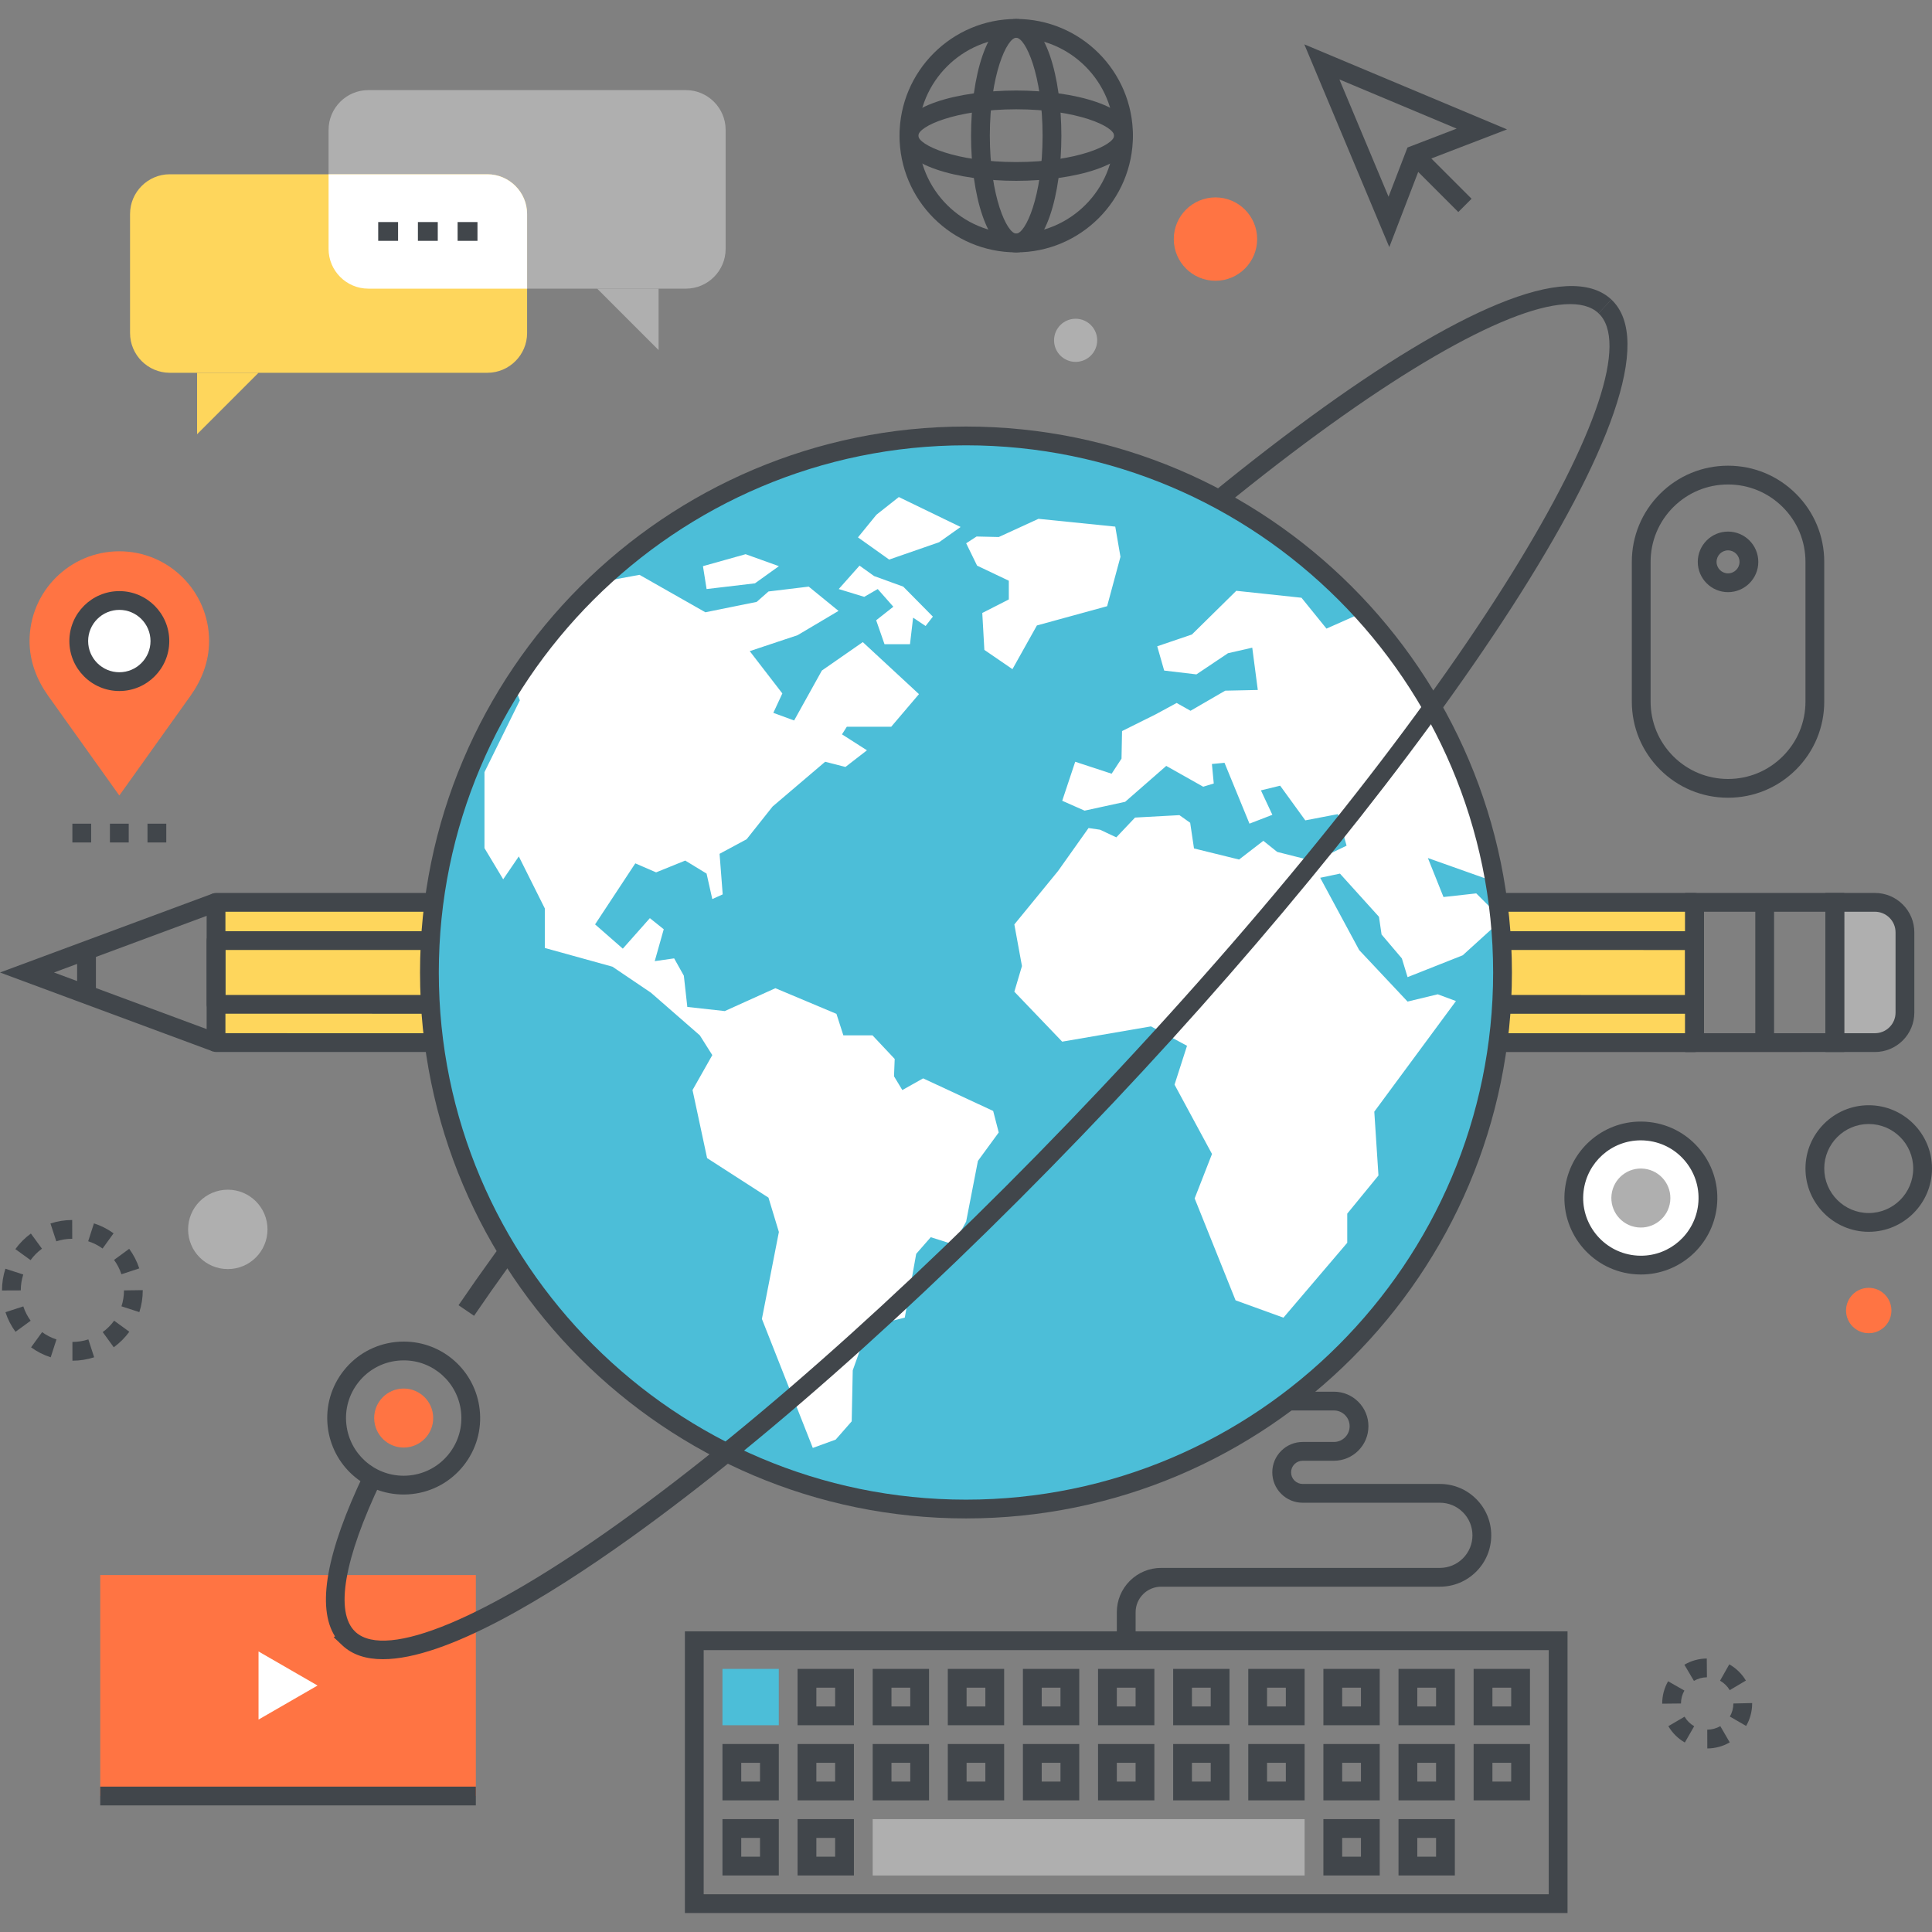 <?xml version="1.0" encoding="utf-8"?>
<!-- Generator: Adobe Illustrator 16.0.0, SVG Export Plug-In . SVG Version: 6.00 Build 0)  -->
<!DOCTYPE svg PUBLIC "-//W3C//DTD SVG 1.1//EN" "http://www.w3.org/Graphics/SVG/1.1/DTD/svg11.dtd">
<svg version="1.1" id="Layer_1" xmlns="http://www.w3.org/2000/svg" xmlns:xlink="http://www.w3.org/1999/xlink" x="0px" y="0px"
	 width="355px" height="355px" viewBox="0 0 355 355" enable-background="new 0 0 355 355" xml:space="preserve">
<rect x="0" y="0" width="355" height="355" fill="#808080" stroke="none"/>
<g>
	<g>
		<g>
			<g>
				<g>
					<rect x="134.475" y="308.381" fill="#4CBED8" width="6.901" height="6.901"/>
					<path fill="#4CBED8" d="M143.102,317.008H132.75v-10.353h10.352V317.008z M136.2,313.557h3.451v-3.45H136.2V313.557z"/>
				</g>
				<path fill="#41464B" d="M156.904,317.008h-10.352v-10.353h10.352V317.008z M150.003,313.557h3.451v-3.45h-3.451V313.557z"/>
				<path fill="#41464B" d="M170.707,317.008h-10.352v-10.353h10.352V317.008z M163.806,313.557h3.451v-3.45h-3.451V313.557z"/>
				<path fill="#41464B" d="M184.509,317.008h-10.351v-10.353h10.351V317.008z M177.608,313.557h3.45v-3.45h-3.45V313.557z"/>
				<path fill="#41464B" d="M198.312,317.008H187.96v-10.353h10.352V317.008z M191.41,313.557h3.451v-3.45h-3.451V313.557z"/>
				<path fill="#41464B" d="M212.114,317.008h-10.352v-10.353h10.352V317.008z M205.213,313.557h3.451v-3.45h-3.451V313.557z"/>
				<path fill="#41464B" d="M225.917,317.008h-10.352v-10.353h10.352V317.008z M219.016,313.557h3.451v-3.45h-3.451V313.557z"/>
				<path fill="#41464B" d="M239.72,317.008h-10.352v-10.353h10.352V317.008z M232.818,313.557h3.451v-3.45h-3.451V313.557z"/>
				<path fill="#41464B" d="M253.522,317.008h-10.352v-10.353h10.352V317.008z M246.621,313.557h3.451v-3.45h-3.451V313.557z"/>
				<path fill="#41464B" d="M267.325,317.008h-10.352v-10.353h10.352V317.008z M260.424,313.557h3.451v-3.45h-3.451V313.557z"/>
				<path fill="#41464B" d="M281.128,317.008h-10.352v-10.353h10.352V317.008z M274.227,313.557h3.451v-3.45h-3.451V313.557z"/>
			</g>
			<g>
				<path fill="#41464B" d="M143.102,330.811H132.75v-10.353h10.352V330.811z M136.2,327.359h3.451v-3.45H136.2V327.359z"/>
				<path fill="#41464B" d="M156.904,330.811h-10.352v-10.353h10.352V330.811z M150.003,327.359h3.451v-3.45h-3.451V327.359z"/>
				<path fill="#41464B" d="M170.707,330.811h-10.352v-10.353h10.352V330.811z M163.806,327.359h3.451v-3.45h-3.451V327.359z"/>
				<path fill="#41464B" d="M184.509,330.811h-10.351v-10.353h10.351V330.811z M177.608,327.359h3.45v-3.45h-3.45V327.359z"/>
				<path fill="#41464B" d="M198.312,330.811H187.96v-10.353h10.352V330.811z M191.41,327.359h3.451v-3.45h-3.451V327.359z"/>
				<path fill="#41464B" d="M212.114,330.811h-10.352v-10.353h10.352V330.811z M205.213,327.359h3.451v-3.45h-3.451V327.359z"/>
				<path fill="#41464B" d="M225.917,330.811h-10.352v-10.353h10.352V330.811z M219.016,327.359h3.451v-3.45h-3.451V327.359z"/>
				<path fill="#41464B" d="M239.72,330.811h-10.352v-10.353h10.352V330.811z M232.818,327.359h3.451v-3.45h-3.451V327.359z"/>
				<path fill="#41464B" d="M253.522,330.811h-10.352v-10.353h10.352V330.811z M246.621,327.359h3.451v-3.45h-3.451V327.359z"/>
				<path fill="#41464B" d="M267.325,330.811h-10.352v-10.353h10.352V330.811z M260.424,327.359h3.451v-3.45h-3.451V327.359z"/>
				<path fill="#41464B" d="M281.128,330.811h-10.352v-10.353h10.352V330.811z M274.227,327.359h3.451v-3.45h-3.451V327.359z"/>
			</g>
			<g>
				<path fill="#41464B" d="M143.102,344.613H132.75v-10.353h10.352V344.613z M136.2,341.162h3.451v-3.45H136.2V341.162z"/>
				<path fill="#41464B" d="M156.904,344.613h-10.352v-10.353h10.352V344.613z M150.003,341.162h3.451v-3.45h-3.451V341.162z"/>
				<path fill="#41464B" d="M253.522,344.613h-10.352v-10.353h10.352V344.613z M246.621,341.162h3.451v-3.45h-3.451V341.162z"/>
				<path fill="#41464B" d="M267.325,344.613h-10.352v-10.353h10.352V344.613z M260.424,341.162h3.451v-3.45h-3.451V341.162z"/>
			</g>
		</g>
		<g>
			<rect x="162.08" y="335.986" fill="#AFAFAF" width="75.914" height="6.901"/>
			<path fill="#AFAFAF" d="M239.72,344.613h-79.365v-10.353h79.365V344.613z M163.806,341.162h72.464v-3.45h-72.464V341.162z"/>
		</g>
		<path fill="#41464B" d="M288.029,351.515H125.848v-51.761h162.181V351.515z M129.299,348.063h155.28v-44.858h-155.28V348.063z"/>
		<path fill="#41464B" d="M208.664,301.479h-3.451v-5.228c0-2.178,0.848-4.225,2.386-5.766c1.543-1.54,3.59-2.388,5.768-2.388
			h51.205c1.601,0,3.103-0.624,4.234-1.754c1.131-1.131,1.753-2.635,1.753-4.234c0-1.599-0.622-3.103-1.754-4.234
			c-1.131-1.131-2.633-1.753-4.233-1.753h-25.21c-1.49,0-2.892-0.581-3.945-1.635c-1.055-1.055-1.637-2.457-1.637-3.947
			s0.582-2.893,1.637-3.947c1.054-1.054,2.455-1.635,3.945-1.635h5.736c0.774,0,1.501-0.301,2.046-0.848
			c0.549-0.547,0.849-1.274,0.849-2.047s-0.3-1.5-0.849-2.047c-0.545-0.547-1.271-0.848-2.046-0.848h-23.011
			c-2.103,0-4.08-0.82-5.566-2.307c-1.484-1.482-2.305-3.46-2.305-5.564s0.82-4.083,2.307-5.567
			c1.484-1.486,3.462-2.305,5.564-2.305h19.721c0.483,0,0.938-0.188,1.28-0.529c0.341-0.343,0.529-0.798,0.529-1.279
			c0-0.483-0.188-0.939-0.531-1.282c-0.341-0.341-0.795-0.527-1.278-0.527h-10.216c-1.523,0-2.956-0.593-4.032-1.672
			c-1.078-1.078-1.671-2.511-1.671-4.032v-4.059h3.45v4.059c0,0.602,0.235,1.167,0.661,1.593c0.425,0.426,0.991,0.66,1.592,0.66
			h10.216c1.403,0,2.725,0.547,3.718,1.539c0.996,0.997,1.543,2.318,1.543,3.722c0,1.402-0.547,2.724-1.541,3.719
			c-0.995,0.993-2.316,1.54-3.72,1.54h-19.721c-1.18,0-2.291,0.461-3.125,1.295c-0.836,0.835-1.296,1.944-1.296,3.127
			c0,1.182,0.46,2.291,1.294,3.123c0.836,0.838,1.947,1.298,3.127,1.298h23.011c1.697,0,3.289,0.66,4.487,1.858
			c1.199,1.199,1.858,2.794,1.858,4.486s-0.659,3.287-1.858,4.486c-1.198,1.198-2.79,1.858-4.487,1.858h-5.736
			c-0.567,0-1.103,0.222-1.506,0.624c-0.402,0.402-0.625,0.938-0.625,1.508c0,0.568,0.223,1.104,0.625,1.508
			c0.403,0.402,0.938,0.624,1.506,0.624h25.21c2.521,0,4.892,0.979,6.675,2.763s2.763,4.154,2.763,6.675
			c0,2.522-0.981,4.893-2.763,6.674c-1.783,1.783-4.153,2.766-6.675,2.766h-51.205c-1.256,0-2.438,0.488-3.325,1.376
			s-1.377,2.07-1.377,3.326V301.479z"/>
	</g>
	<g>
		<rect x="18.419" y="289.412" fill="#FF7443" width="69.014" height="40.602"/>
		<polygon fill="#FFFFFF" points="47.505,303.453 58.35,309.712 47.505,315.968 		"/>
		<rect x="18.419" y="328.288" fill="#41464B" width="69.014" height="3.45"/>
	</g>
	<g>
		
			<rect x="39.697" y="165.802" transform="matrix(-1 -2.160867e-005 2.160867e-005 -1 351.066 357.383)" fill="#FED65C" width="271.676" height="25.775"/>
		<path fill="#AFAFAF" d="M350.028,171.326c0-1.416-0.534-2.824-1.614-3.904c-1.08-1.075-2.493-1.618-3.905-1.618l-7.365,0.002
			v25.772h7.363c1.414-0.002,2.825-0.539,3.907-1.621c1.078-1.077,1.612-2.49,1.614-3.905V171.326z"/>
		<g>
			<polygon fill="#41464B" points="39.097,193.191 0,178.694 39.097,164.187 40.297,167.422 9.922,178.692 40.297,189.957 			"/>
			<rect x="14.173" y="174.635" fill="#41464B" width="3.451" height="8.114"/>
			<path fill="#41464B" d="M311.373,193.306L39.697,193.3c-0.953,0-1.725-0.774-1.725-1.726v-25.77c0-0.457,0.182-0.896,0.505-1.22
				c0.324-0.323,0.763-0.505,1.22-0.505l271.676,0.001c0.953,0,1.726,0.773,1.726,1.725v25.775c0,0.456-0.181,0.896-0.505,1.219
				C312.271,193.122,311.832,193.306,311.373,193.306z M41.422,189.849l268.226,0.006v-22.324L41.422,167.53V189.849z"/>
			<path fill="#41464B" d="M311.371,186.277L311.371,186.277L39.699,186.27c-0.953,0-1.725-0.772-1.725-1.726l-0.002-11.711
				c0-0.458,0.182-0.897,0.505-1.221c0.324-0.323,0.763-0.505,1.22-0.505l271.676,0.004c0.459,0,0.897,0.182,1.221,0.505
				c0.324,0.324,0.505,0.763,0.505,1.221l-0.002,11.715C313.097,185.505,312.324,186.277,311.371,186.277z M41.424,182.818
				l268.222,0.008l0.002-8.265l-268.226-0.004L41.424,182.818z"/>
			<path fill="#41464B" d="M309.648,193.306v-29.227l29.221,0.002v29.223L309.648,193.306z M313.099,167.53v22.325l22.319-0.002
				v-22.321L313.099,167.53z"/>
			<path fill="#41464B" d="M344.509,193.304h-9.091v-29.223l9.091-0.002c1.93,0,3.749,0.753,5.122,2.12
				c1.369,1.369,2.122,3.188,2.122,5.127v14.726c-0.002,1.942-0.755,3.763-2.12,5.126
				C348.266,192.545,346.446,193.3,344.509,193.304z M338.869,189.853h5.636c1.017-0.002,1.972-0.398,2.69-1.116
				c0.713-0.713,1.107-1.666,1.107-2.688v-14.722c0-1.016-0.393-1.969-1.107-2.685c-0.72-0.716-1.675-1.112-2.687-1.112l-5.64,0.002
				V189.853z"/>
			<rect x="322.531" y="165.805" fill="#41464B" width="3.451" height="25.769"/>
		</g>
	</g>

	<path fill="#41464B" d="M87.108,241.774l-2.852-1.942c16.547-24.312,42.074-55.26,70.035-84.913
		C211.604,94.148,280.313,40.175,296.1,55.055l-2.366,2.511c-10.967-10.333-68.602,27.267-136.931,99.72
		C128.96,186.813,103.559,217.608,87.108,241.774z"/>
	<g>
		<g>
			<defs>
				<circle id="SVGID_1_" cx="177.494" cy="178.692" r="98.591"/>
			</defs>
			<use xlink:href="#SVGID_1_"  overflow="visible" fill="#4CBED8"/>
			<clipPath id="SVGID_2_">
				<use xlink:href="#SVGID_1_"  overflow="visible"/>
			</clipPath>
			<path clip-path="url(#SVGID_2_)" fill="#FFFFFF" d="M202.125,152.457l2.994,1.403l3.44-3.634l8.157-0.445l1.976,1.402
				l0.701,4.715l8.282,2.04l4.461-3.441l2.548,2.04l6.818,1.721l5.925-2.868l-1.592-5.799l-5.989,1.147l-4.621-6.371l-3.535,0.86
				l2.103,4.491l-4.205,1.625l-4.589-11.182l-2.314,0.22l0.339,3.583l-1.941,0.593l-6.788-3.823l-7.55,6.595l-7.456,1.625
				l-4.109-1.816l2.388-7.168l6.691,2.197l1.816-2.771l0.098-5.066l6.21-3.09l3.824-2.072l2.548,1.435l6.374-3.695l5.988-0.128
				l-1.019-7.773l-4.462,1.02l-5.798,3.887l-5.925-0.701l-1.274-4.461l6.371-2.166l8.155-8.029l11.981,1.275l4.588,5.67l11.66-5.161
				l11.278,2.676l8.22-5.161l4.016-4.015l18.731-1.529v5.544l19.499-2.293l3.822,4.396l7.266-4.396l30.776,5.733h12.998l1.722,7.455
				l-7.264,2.678l4.203,6.308l-1.147,2.293l-8.409-3.441v-7.838h-6.308l-10.514,3.059l-2.296,6.5l11.853,6.118l-2.484,7.837
				l-3.632,4.397l5.161,3.249l-2.294,4.206l-8.22-8.41l-2.675,5.352l6.499,9.94l-7.075,11.47l-10.704-0.573l8.027,9.939l-2.293,4.97
				l-4.013-3.249l-3.824,2.486l7.837,8.983l-5.352,1.147l-6.884-4.587l-0.955-15.102l-8.282-6.882l-4.461-1.273l-1.656,6.244
				l-5.384,3.92l-0.955,8.218l-4.495-1.91l-2.961-14.242l-4.111-0.575l-4.97-6.977l-5.544,2.008l-2.578-2.676l-13.192-4.684
				l2.869,7.168l6.021-0.668l4.777,4.778l-7.264,6.595l-10.133,4.015l-1.049-3.441l-3.73-4.396l-0.476-3.251l-7.169-7.934
				l-3.632,0.765l7.167,13.287l8.889,9.461l5.544-1.338l3.345,1.242l-15.004,20.326l0.765,11.728l-5.736,7.009v5.354l-11.724,13.76
				l-8.794-3.185l-7.52-18.732l3.187-8.159l-6.882-12.741l2.293-7.138l-6.626-3.568l-16.312,2.806l-8.792-9.178l1.399-4.714
				l-1.399-7.647l8.027-9.811l5.607-7.902L202.125,152.457z M148.601,107.789l-7.392,0.893l-2.167,1.912l-9.43,1.911l-12.106-6.882
				l-11.725,2.167l-15.931,0.893l-10.067,6.627l-8.157,5.225l5.48,2.804l14.911-4.079l3.503,9.431l-6.499,13.19v13.955l3.441,5.734
				l2.868-4.205l4.779,9.557v7.264l12.426,3.441l7.073,4.778l8.985,7.839l2.293,3.63l-3.633,6.42l2.678,12.507l11.277,7.264
				l1.912,6.309l-3.12,15.975l9.353,23.704l4.206-1.529l2.942-3.358l0.191-9.368l2.867-8.027l6.692-1.658l2.101-11.723l2.676-3.058
				l4.206,1.336l2.295-4.205l2.164-11.149l3.824-5.225l-1.021-3.951l-12.871-5.99l-3.822,2.148l-1.529-2.53l0.126-3.187
				l-4.077-4.333h-5.354l-1.273-3.951l-11.216-4.714l-9.303,4.204l-6.882-0.763l-0.637-5.736l-1.783-3.186l-3.568,0.509l1.656-5.861
				l-2.549-2.039l-4.971,5.606l-5.097-4.461l7.392-11.214l3.823,1.656l5.352-2.167l3.919,2.389l1.052,4.685l1.912-0.861
				l-0.574-7.455l4.969-2.676l4.78-6.021l9.653-8.219l3.728,0.956l3.95-3.059l-4.587-2.932l0.892-1.402h8.157l5.097-5.989
				l-10.323-9.558l-7.519,5.225l-5.098,9.176l-3.822-1.402l1.656-3.568l-5.99-7.773l8.793-2.932l7.52-4.46L148.601,107.789z
				 M129.167,104.03l0.669,4.206l8.889-1.051l4.397-3.154l-6.117-2.198L129.167,104.03z M157.937,103.934l-3.823,4.302l4.684,1.433
				l2.484-1.433l2.867,3.25l-3.154,2.486l1.529,4.396h4.685l0.573-4.875l2.294,1.531l1.338-1.721l-5.448-5.513l-5.353-1.942
				L157.937,103.934z M177.531,99.825l2.006,4.109l5.831,2.772v3.441l-4.876,2.485l0.382,6.786l5.162,3.538l4.492-8.029
				l12.903-3.537l2.452-9.08l-0.956-5.543l-14.112-1.434l-7.296,3.346l-4.076-0.096L177.531,99.825z M157.649,98.742l5.734,4.078
				l9.176-3.187l3.951-2.803l-11.354-5.499l-4.114,3.25L157.649,98.742z"/>
		</g>
		<path fill="#41464B" d="M177.495,279.008c-55.314,0-100.316-45.003-100.316-100.315c0-55.315,45.001-100.317,100.316-100.317
			c55.314,0,100.316,45.002,100.316,100.317C277.811,234.005,232.809,279.008,177.495,279.008z M177.495,81.826
			c-53.411,0-96.865,43.454-96.865,96.866c0,53.41,43.454,96.865,96.865,96.865c53.412,0,96.865-43.455,96.865-96.865
			C274.359,125.28,230.906,81.826,177.495,81.826z"/>
	</g>
	
	<path fill="#41464B" d="M70.355,304.875c-3.032,0-5.579-0.778-7.455-2.548l-1.577-1.486l0.232-0.154
		c-3.39-5.369-1.599-15.424,5.345-29.953l3.114,1.487c-6.812,14.253-8.496,24.052-4.742,27.596l0.13,0.123
		c5.718,5.01,23.776-2.496,48.418-20.142c26.234-18.786,57.619-47.093,88.373-79.707c68.329-72.454,102.493-132.193,91.533-142.531
		l2.368-2.51c15.776,14.879-34.077,86.635-91.391,147.41c-30.902,32.77-62.464,61.229-88.874,80.144
		C100.648,293.473,81.959,304.875,70.355,304.875z"/>
	<g>
		<circle fill="#FFFFFF" cx="301.504" cy="220.135" r="12.324"/>
		<path fill="#41464B" d="M301.517,234.186c-0.545,0-1.1-0.032-1.646-0.096c-7.695-0.901-13.222-7.896-12.32-15.588
			c0.83-7.079,6.82-12.418,13.938-12.418c0.549,0,1.104,0.032,1.648,0.096c3.728,0.438,7.063,2.3,9.39,5.243
			c2.327,2.944,3.369,6.617,2.933,10.345C314.63,228.846,308.635,234.186,301.517,234.186z M301.487,209.534
			c-5.366,0-9.884,4.028-10.51,9.368c-0.68,5.804,3.489,11.08,9.293,11.76c0.414,0.048,0.834,0.073,1.246,0.073
			c5.368,0,9.89-4.028,10.514-9.37c0.329-2.81-0.457-5.582-2.211-7.803c-1.756-2.222-4.272-3.626-7.084-3.955
			C302.321,209.56,301.901,209.534,301.487,209.534z"/>
		<path fill="#AFAFAF" d="M306.891,220.765c-0.349,2.973-3.044,5.104-6.018,4.756c-2.971-0.347-5.103-3.044-4.754-6.016
			c0.347-2.973,3.044-5.103,6.016-4.754C305.105,215.098,307.237,217.793,306.891,220.765z"/>
	</g>
	<g>
		<path fill="#41464B" d="M74.162,274.613c-7.147,0-13.143-5.364-13.945-12.476c-0.421-3.728,0.636-7.398,2.975-10.333
			c2.34-2.935,5.682-4.781,9.411-5.203c0.528-0.06,1.063-0.088,1.591-0.088c7.148,0,13.143,5.362,13.944,12.474
			c0.421,3.729-0.635,7.398-2.975,10.333c-2.339,2.935-5.681,4.783-9.41,5.203C75.225,274.583,74.69,274.613,74.162,274.613z
			 M74.194,249.964c-0.399,0-0.805,0.023-1.204,0.067c-2.813,0.318-5.334,1.71-7.099,3.925c-1.765,2.214-2.562,4.981-2.244,7.795
			c0.604,5.364,5.125,9.412,10.516,9.412c0.399,0,0.804-0.023,1.204-0.069c2.813-0.315,5.334-1.71,7.099-3.925
			c1.765-2.214,2.562-4.981,2.245-7.794C84.104,254.01,79.584,249.964,74.194,249.964z"/>
		<path fill="#FF7443" d="M79.566,259.954c0.335,2.976-1.805,5.661-4.781,5.996c-2.975,0.337-5.66-1.806-5.996-4.779
			c-0.335-2.973,1.805-5.661,4.781-5.996C76.545,254.84,79.23,256.981,79.566,259.954z"/>
	</g>
	<g>
		<g>
			<path fill="#AFAFAF" d="M60.376,45.74c0,4.016,3.282,7.297,7.294,7.297h58.365c4.016,0,7.298-3.281,7.298-7.297V23.855
				c0-4.012-3.282-7.297-7.298-7.297H67.67c-4.012,0-7.294,3.285-7.294,7.297V45.74z"/>
			<polygon fill="#AFAFAF" points="121.017,64.328 121.017,53.038 109.725,53.038 			"/>
		</g>
		<g>
			<path fill="#FED65C" d="M96.853,61.203c0,4.012-3.281,7.294-7.294,7.294H31.192c-4.014,0-7.295-3.282-7.295-7.294V39.315
				c0-4.013,3.281-7.294,7.295-7.294h58.366c4.013,0,7.294,3.281,7.294,7.294V61.203z"/>
			<polygon fill="#FED65C" points="36.211,79.79 36.211,68.497 47.505,68.497 			"/>
		</g>
		<path fill="#FFFFFF" d="M89.559,32.021H60.376v13.72c0,4.016,3.282,7.297,7.294,7.297h29.183V39.315
			C96.853,35.302,93.571,32.021,89.559,32.021z"/>
		<g>
			<rect x="69.494" y="40.802" fill="#41464B" width="3.651" height="3.451"/>
			<rect x="76.79" y="40.802" fill="#41464B" width="3.649" height="3.451"/>
			<rect x="84.085" y="40.802" fill="#41464B" width="3.65" height="3.451"/>
		</g>
	</g>
	<g>
		<path fill="#41464B" d="M317.521,146.582c-4.718,0-9.154-1.838-12.497-5.174c-3.341-3.343-5.18-7.783-5.18-12.502v-25.663
			c0-4.72,1.839-9.158,5.18-12.497c3.341-3.338,7.779-5.176,12.497-5.176s9.156,1.838,12.499,5.175
			c3.341,3.338,5.181,7.777,5.181,12.499v25.663c0,4.722-1.84,9.161-5.179,12.501C326.678,144.744,322.239,146.582,317.521,146.582z
			 M317.521,89.021c-3.797,0-7.369,1.479-10.059,4.166c-2.687,2.688-4.167,6.259-4.167,10.057v25.663
			c0,3.798,1.48,7.372,4.169,10.062c2.688,2.685,6.262,4.164,10.057,4.164c3.798,0,7.369-1.479,10.062-4.166
			c2.688-2.687,4.167-6.26,4.167-10.06v-25.663c0-3.799-1.479-7.371-4.167-10.057C324.891,90.501,321.319,89.021,317.521,89.021z"/>
		<path fill="#41464B" d="M317.521,108.806c-3.065,0-5.559-2.495-5.559-5.562c0-3.069,2.493-5.567,5.559-5.567
			c3.067,0,5.563,2.498,5.563,5.567C323.085,106.311,320.589,108.806,317.521,108.806z M317.521,101.127
			c-1.163,0-2.108,0.949-2.108,2.116c0,1.164,0.945,2.111,2.108,2.111c1.165,0,2.112-0.947,2.112-2.111
			C319.634,102.077,318.687,101.127,317.521,101.127z"/>
	</g>
	<g>
		<path fill="#41464B" d="M186.728,46.372c-11.824,0-21.443-9.619-21.443-21.443s9.619-21.444,21.443-21.444
			c11.825,0,21.443,9.62,21.443,21.444S198.553,46.372,186.728,46.372z M186.728,6.936c-9.921,0-17.992,8.072-17.992,17.993
			c0,9.921,8.071,17.993,17.992,17.993c9.923,0,17.993-8.072,17.993-17.993C204.721,15.007,196.65,6.936,186.728,6.936z"/>
		<path fill="#41464B" d="M186.728,46.372c-5.447,0-8.3-10.787-8.3-21.443s2.853-21.444,8.3-21.444
			c5.445,0,8.296,10.788,8.296,21.444S192.173,46.372,186.728,46.372z M186.728,6.936c-1.708,0-4.849,6.831-4.849,17.993
			c0,11.162,3.141,17.993,4.849,17.993s4.845-6.831,4.845-17.993C191.572,13.767,188.436,6.936,186.728,6.936z"/>
		<path fill="#41464B" d="M186.728,33.227c-10.656,0-21.443-2.851-21.443-8.298s10.787-8.297,21.443-8.297
			c10.656,0,21.443,2.85,21.443,8.297S197.384,33.227,186.728,33.227z M186.728,20.082c-11.161,0-17.992,3.138-17.992,4.847
			c0,1.709,6.831,4.848,17.992,4.848c11.163,0,17.993-3.139,17.993-4.848C204.721,23.22,197.891,20.082,186.728,20.082z"/>
	</g>
	<g>
		<path fill="#41464B" d="M255.28,45.403L239.666,8.151l37.245,15.624l-15.622,6.004L255.28,45.403z M246.109,14.596l9.032,21.551
			l3.477-9.039l9.038-3.474L246.109,14.596z"/>
		
			<rect x="258.029" y="31.365" transform="matrix(0.707 0.707 -0.707 0.707 100.854 -177.375)" fill="#41464B" width="13.145" height="3.451"/>
	</g>
	<g>
		<g>
			<path fill="#FF7443" d="M21.928,101.298c-9.106,0-16.498,7.392-16.498,16.494c0,3.799,1.384,7.203,3.417,10.056
				c13.08,18.327,13.08,18.327,13.08,18.327s0,0,13.081-18.329c2.034-2.853,3.412-6.265,3.412-10.054
				C38.42,108.689,31.042,101.298,21.928,101.298z"/>
			<path fill="#FFFFFF" d="M29.379,117.792c0,4.125-3.33,7.457-7.452,7.457c-4.116,0-7.457-3.333-7.457-7.457
				c0-4.111,3.341-7.453,7.457-7.453C26.049,110.338,29.379,113.68,29.379,117.792z"/>
			<path fill="#41464B" d="M21.928,126.974c-5.063,0-9.183-4.119-9.183-9.182c0-5.061,4.119-9.178,9.183-9.178
				c5.06,0,9.177,4.117,9.177,9.178C31.105,122.854,26.988,126.974,21.928,126.974z M21.928,112.064
				c-3.16,0-5.732,2.569-5.732,5.728c0,3.161,2.572,5.731,5.732,5.731c3.158,0,5.727-2.571,5.727-5.731
				C27.654,114.633,25.085,112.064,21.928,112.064z"/>
		</g>
		<g>
			<rect x="13.299" y="151.35" fill="#41464B" width="3.451" height="3.451"/>
			<rect x="20.2" y="151.35" fill="#41464B" width="3.451" height="3.451"/>
			<rect x="27.102" y="151.35" fill="#41464B" width="3.451" height="3.451"/>
		</g>
	</g>
	<g>
		<circle fill="#FF7443" cx="223.339" cy="43.932" r="7.66"/>
		<circle fill="#AFAFAF" cx="197.642" cy="62.532" r="3.963"/>
		<path fill="#41464B" d="M13.309,250.025l-0.002-3.45c1.001,0,1.986-0.156,2.929-0.462l1.065,3.283
			C16.015,249.813,14.672,250.025,13.309,250.025z M9.316,249.402c-1.293-0.418-2.506-1.034-3.606-1.834l2.027-2.792
			c0.806,0.584,1.693,1.036,2.64,1.343L9.316,249.402z M20.904,247.559l-2.03-2.792c0.807-0.585,1.514-1.292,2.099-2.095
			l2.791,2.031C22.964,245.799,22.002,246.76,20.904,247.559z M2.847,244.715c-0.803-1.1-1.423-2.311-1.844-3.599l3.279-1.071
			c0.309,0.944,0.764,1.83,1.351,2.637L2.847,244.715z M25.604,241.097l-3.283-1.063c0.306-0.944,0.461-1.93,0.461-2.929l3.45-0.047
			v0.047C26.233,238.467,26.021,239.811,25.604,241.097z M0.367,237.12v-0.015c0-1.36,0.21-2.698,0.625-3.979l3.283,1.061
			c-0.303,0.938-0.457,1.92-0.457,2.918L0.367,237.12z M22.311,234.14c-0.31-0.941-0.766-1.827-1.357-2.635l2.785-2.039
			c0.805,1.1,1.428,2.312,1.85,3.598L22.311,234.14z M5.617,231.546l-2.794-2.024c0.797-1.099,1.756-2.062,2.852-2.863l2.036,2.785
			C6.906,230.032,6.202,230.739,5.617,231.546z M18.848,229.414c-0.809-0.583-1.699-1.036-2.644-1.338l1.057-3.285
			c1.29,0.414,2.504,1.03,3.609,1.827L18.848,229.414z M10.347,228.089l-1.075-3.279c1.284-0.419,2.627-0.635,3.992-0.639l0.01,3.45
			C12.271,227.625,11.287,227.781,10.347,228.089z"/>
		<path fill="#41464B" d="M313.715,321.272l-0.012-3.45c0.846-0.004,1.676-0.228,2.399-0.649l1.733,2.985
			C316.588,320.882,315.163,321.268,313.715,321.272z M309.585,320.181c-1.252-0.718-2.3-1.756-3.029-3.002l2.977-1.744
			c0.426,0.728,1.038,1.334,1.77,1.754L309.585,320.181z M320.848,317.139l-2.987-1.728c0.42-0.726,0.642-1.556,0.642-2.399
			l3.451-0.078v0.078C321.953,314.46,321.571,315.887,320.848,317.139z M305.425,313.049v-0.037c0-1.433,0.376-2.846,1.083-4.086
			l2.996,1.71c-0.41,0.721-0.628,1.543-0.628,2.376L305.425,313.049z M317.834,310.561c-0.432-0.724-1.046-1.326-1.779-1.74
			l1.698-3.004c1.258,0.71,2.313,1.744,3.048,2.984L317.834,310.561z M311.254,308.86l-1.754-2.971
			c1.244-0.734,2.669-1.129,4.117-1.143l0.028,3.451C312.804,308.206,311.977,308.435,311.254,308.86z"/>
		<path fill="#41464B" d="M343.371,226.341c-6.406,0-11.621-5.219-11.621-11.635c0-6.408,5.215-11.622,11.621-11.622
			c6.412,0,11.629,5.214,11.629,11.622C355,221.122,349.783,226.341,343.371,226.341z M343.371,206.534
			c-4.504,0-8.17,3.666-8.17,8.172c0,4.514,3.666,8.185,8.17,8.185c4.51,0,8.178-3.671,8.178-8.185
			C351.549,210.2,347.881,206.534,343.371,206.534z"/>
		<path fill="#AFAFAF" d="M49.153,225.898c0,4.033-3.264,7.292-7.29,7.292c-4.034,0-7.3-3.259-7.3-7.292
			c0-4.023,3.266-7.295,7.3-7.295C45.89,218.604,49.153,221.875,49.153,225.898z"/>
		<path fill="#FF7443" d="M347.544,240.802c0,2.304-1.864,4.171-4.169,4.171c-2.301,0-4.167-1.867-4.167-4.171
			c0-2.301,1.866-4.167,4.167-4.167C345.68,236.635,347.544,238.501,347.544,240.802z"/>
	</g>
</g>
</svg>
